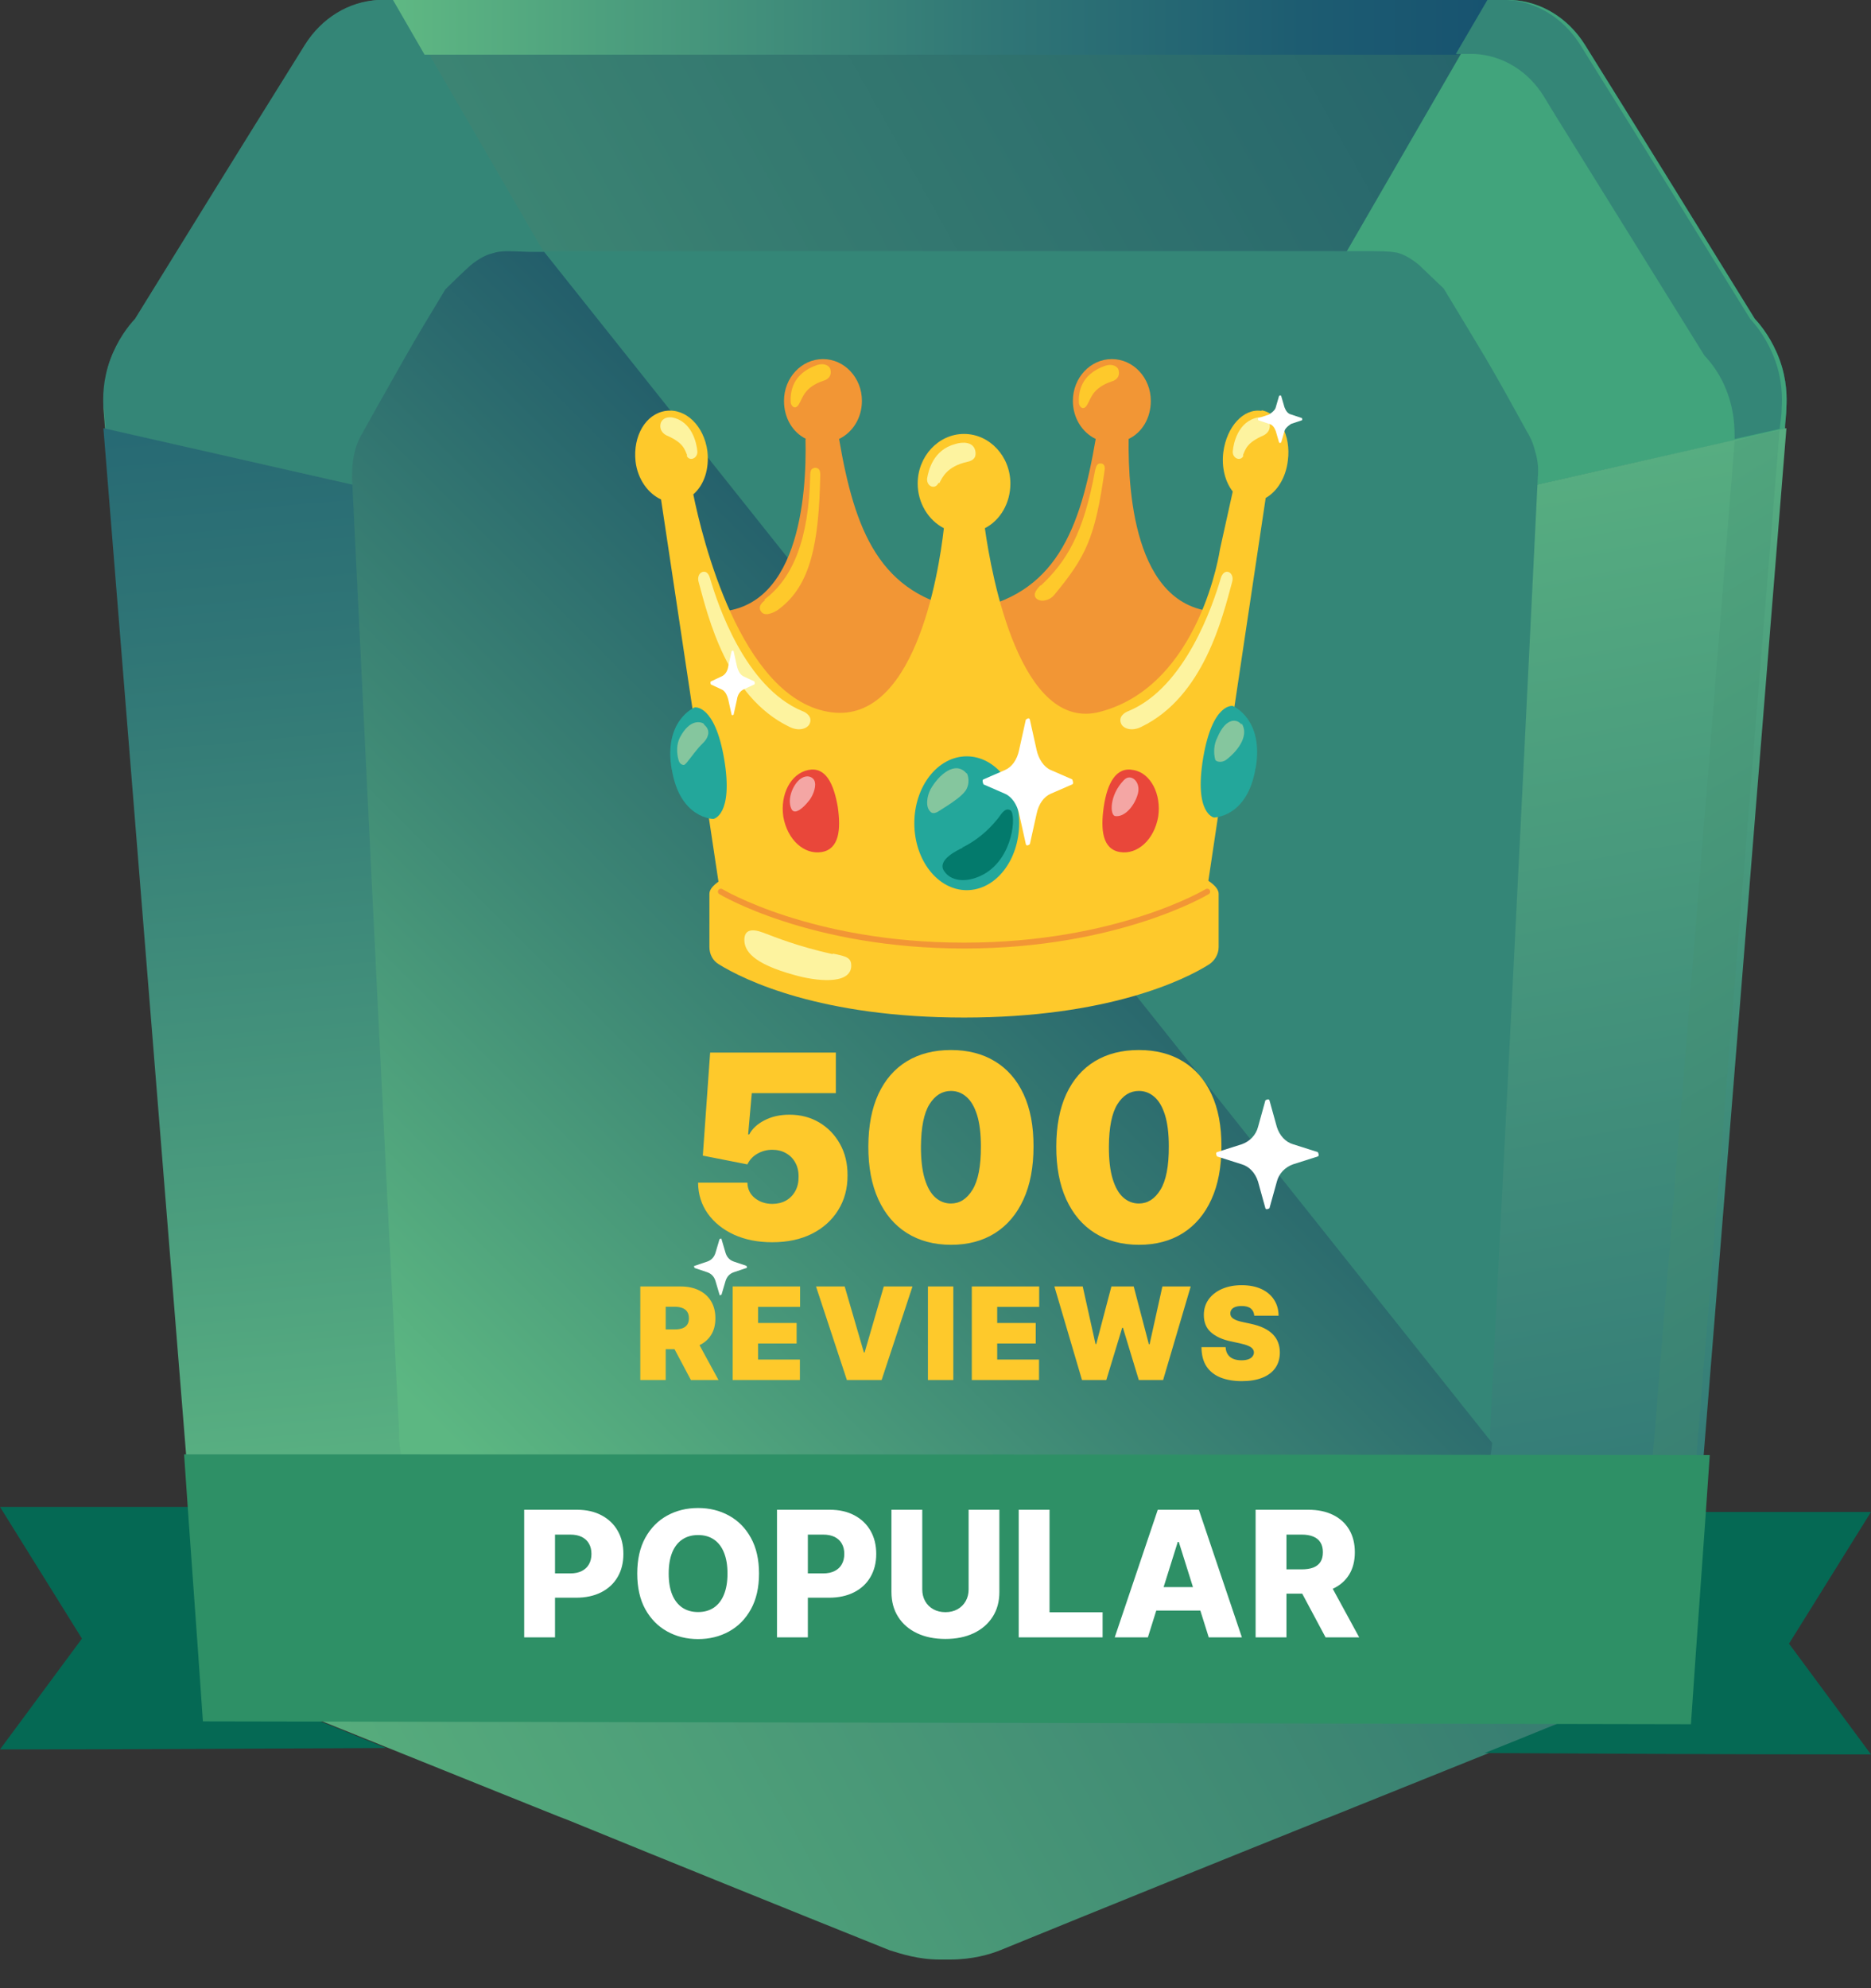 <svg width="80" height="85" viewBox="0 0 80 85" fill="none" xmlns="http://www.w3.org/2000/svg">
<rect x="0" y="0" width="80" height="85" fill="#333333" stroke="none"/>
<path d="M76.38 17.475C75.03 34.304 73.652 51.133 72.302 67.931C72.215 68.516 71.986 69.531 71.325 70.577C70.492 71.9 69.458 72.546 68.941 72.823C64.948 74.423 60.926 76.054 56.934 77.653C56.79 77.715 56.675 77.746 56.531 77.807C51.935 79.653 47.368 81.499 42.772 83.376C42.312 83.561 41.566 83.776 40.618 83.776H40.187C39.267 83.776 38.521 83.53 38.032 83.376C33.436 81.53 28.869 79.684 24.273 77.807C24.129 77.746 24.014 77.715 23.871 77.653C19.878 76.054 15.857 74.423 11.864 72.823C11.347 72.546 10.284 71.9 9.479 70.577C8.819 69.531 8.589 68.516 8.503 67.931C7.153 51.102 5.774 34.273 4.424 17.475C4.424 17.044 4.424 16.275 4.711 15.414C5.027 14.552 5.487 13.968 5.774 13.66C8.014 10.03 10.284 6.399 12.524 2.769L13.041 1.938C13.759 0.8 14.909 0.092 16.172 0H64.632C65.896 0.062 67.045 0.769 67.763 1.907L68.28 2.738C70.549 6.369 72.79 9.999 75.03 13.629C75.318 13.937 75.777 14.522 76.093 15.383C76.409 16.244 76.409 17.014 76.38 17.444V17.475Z" fill="url(#paint0_linear_9_2830)"/>
<path d="M76.381 17.475C76.381 17.752 76.323 18.06 76.323 18.337L49.724 24.336L63.799 0H64.632C65.896 0.062 67.045 0.769 67.763 1.907L68.28 2.738C70.549 6.369 72.79 9.999 75.031 13.629C75.318 13.937 75.777 14.522 76.093 15.383C76.409 16.244 76.409 17.014 76.381 17.444V17.475Z" fill="#41A47C"/>
<path d="M4.452 17.475C4.452 17.752 4.51 18.06 4.51 18.337L31.109 24.336L17.005 0H16.172C14.908 0.062 13.759 0.769 13.041 1.907L12.524 2.738C10.255 6.369 8.014 9.999 5.774 13.629C5.486 13.937 5.027 14.522 4.711 15.383C4.395 16.244 4.395 17.014 4.424 17.444L4.452 17.475Z" fill="#348677"/>
<path d="M76.381 18.337C75.059 34.735 73.738 51.133 72.416 67.531C72.388 68.085 72.244 68.977 71.784 69.931C71.296 70.977 70.635 71.654 70.233 71.993C65.063 67.808 59.921 63.624 54.751 59.471C55.842 47.133 56.962 34.796 58.054 22.459C64.172 21.075 70.262 19.69 76.381 18.306V18.337Z" fill="url(#paint1_linear_9_2830)"/>
<path d="M4.424 18.337L8.388 67.531C8.388 68.085 8.56 68.977 9.02 69.931C9.508 70.977 10.169 71.654 10.571 71.993C15.742 67.808 20.883 63.624 26.054 59.471C24.962 47.133 23.842 34.796 22.75 22.459C16.632 21.075 10.542 19.69 4.424 18.306V18.337Z" fill="url(#paint2_linear_9_2830)"/>
<path d="M65.752 20.429C65.091 34.027 64.402 47.595 63.713 61.194V61.655L23.095 10.737H58.14C59.088 10.737 59.346 10.737 59.72 10.799C59.978 10.86 60.294 11.014 60.668 11.322C61.013 11.66 61.386 11.999 61.731 12.337C62.305 13.291 62.908 14.275 63.512 15.291C64.144 16.367 64.718 17.414 65.293 18.46C65.407 18.644 65.551 18.921 65.637 19.29C65.781 19.752 65.781 20.121 65.752 20.398V20.429Z" fill="#348677"/>
<path d="M63.799 61.686C63.77 62.147 63.655 62.793 63.282 63.44C62.88 64.178 62.362 64.609 62.047 64.793C58.8 66.116 55.555 67.439 52.337 68.762C46.707 70.977 42.599 72.546 41.939 72.762C41.68 72.854 41.135 73.038 40.445 73.069H40.416C39.727 73.069 39.181 72.854 38.923 72.762C38.291 72.516 34.154 70.946 28.524 68.762C25.278 67.439 22.061 66.116 18.815 64.793C18.528 64.578 17.982 64.178 17.58 63.44C17.063 62.486 17.063 61.563 17.063 61.194C16.373 47.595 15.713 34.027 15.052 20.429C15.052 20.183 15.052 19.783 15.167 19.321C15.253 18.952 15.397 18.675 15.512 18.49C16.086 17.444 16.689 16.398 17.293 15.322C17.867 14.306 18.47 13.322 19.045 12.368C19.39 12.03 19.734 11.691 20.108 11.353C20.481 11.045 20.797 10.891 21.056 10.83C21.429 10.707 21.688 10.737 22.636 10.768H23.267L63.799 61.686Z" fill="url(#paint3_linear_9_2830)"/>
<path d="M76.094 18.367C74.744 34.889 73.422 51.441 72.072 67.962C71.986 68.547 71.756 69.562 71.096 70.608C70.751 71.193 70.32 71.623 69.947 71.993C69.343 71.5 68.711 71.008 68.108 70.516C68.539 70.177 68.999 69.685 69.401 69.07C70.033 68.085 70.234 67.101 70.32 66.547C71.613 50.641 72.905 34.766 74.169 18.86C74.801 18.675 75.462 18.521 76.094 18.398V18.367Z" fill="url(#paint4_linear_9_2830)"/>
<path d="M63.627 0L62.276 2.338H18.154L16.804 0H63.627Z" fill="url(#paint5_linear_9_2830)"/>
<path d="M76.18 17.475C76.18 17.752 76.122 18.06 76.094 18.337L74.169 18.767C74.169 18.367 74.169 17.66 73.882 16.86C73.594 16.029 73.164 15.506 72.876 15.198C70.751 11.783 68.625 8.338 66.499 4.923L66.011 4.123C65.35 3.046 64.259 2.369 63.052 2.307H62.248L63.598 0H64.431C65.695 0.062 66.844 0.769 67.562 1.907L68.079 2.738C70.349 6.369 72.589 9.999 74.83 13.629C75.117 13.937 75.576 14.522 75.892 15.383C76.209 16.244 76.209 17.014 76.18 17.444V17.475Z" fill="#348677"/>
<path d="M48.258 18.767C48.833 18.49 49.206 17.875 49.206 17.137C49.206 16.152 48.459 15.352 47.54 15.352C46.621 15.352 45.874 16.152 45.874 17.137C45.874 17.875 46.276 18.49 46.85 18.767C46.19 22.613 45.156 25.474 41.364 26.09C41.364 26.09 42.398 31.566 47.166 31.566C51.935 31.566 52.423 26.151 52.423 26.151C48.545 26.366 48.229 21.136 48.258 18.767Z" fill="#F29635"/>
<path d="M34.47 18.767C33.895 18.49 33.522 17.875 33.522 17.137C33.522 16.152 34.269 15.352 35.188 15.352C36.107 15.352 36.854 16.152 36.854 17.137C36.854 17.875 36.452 18.49 35.877 18.767C36.538 22.613 37.572 25.474 41.364 26.09C41.364 26.09 40.33 31.566 35.561 31.566C30.793 31.566 30.304 26.151 30.304 26.151C34.182 26.366 34.498 21.136 34.441 18.767H34.47Z" fill="#F29635"/>
<path d="M47.08 31.597H47.138C48.459 31.597 49.436 31.197 50.183 30.581L47.08 31.597Z" fill="#FEC92B"/>
<path d="M53.946 17.567C53.17 17.444 52.452 18.244 52.308 19.321C52.222 19.998 52.394 20.613 52.71 21.013L52.165 23.474C52.165 23.474 51.332 29.289 47.051 30.428C43.633 31.351 42.398 24.644 42.111 22.582C42.772 22.244 43.202 21.505 43.202 20.675C43.202 19.506 42.312 18.552 41.22 18.552C40.129 18.552 39.238 19.506 39.238 20.675C39.238 21.505 39.698 22.244 40.358 22.582C40.129 24.613 39.066 31.104 35.389 30.428C31.655 29.751 30.017 22.982 29.644 21.136C30.104 20.736 30.333 20.059 30.247 19.29C30.104 18.213 29.328 17.444 28.466 17.567C27.605 17.691 27.059 18.644 27.174 19.721C27.26 20.49 27.719 21.105 28.265 21.352L31.195 40.857C31.195 40.857 33.752 43.011 41.192 43.011C48.631 43.011 51.188 40.857 51.188 40.857L54.118 21.29C54.606 21.013 54.98 20.429 55.066 19.69C55.209 18.613 54.692 17.66 53.917 17.537H53.946V17.567Z" fill="#FEC92B"/>
<path d="M41.335 38.057C42.573 38.057 43.576 36.776 43.576 35.196C43.576 33.616 42.573 32.335 41.335 32.335C40.098 32.335 39.095 33.616 39.095 35.196C39.095 36.776 40.098 38.057 41.335 38.057Z" fill="#23A79B"/>
<path d="M41.335 33.043C41.335 33.043 41.508 33.35 41.335 33.719C41.163 34.089 40.273 34.581 40.1 34.704C39.928 34.796 39.842 34.766 39.784 34.704C39.554 34.489 39.641 34.027 39.784 33.75C40.129 33.135 40.847 32.489 41.335 33.074V33.043Z" fill="#85C69E"/>
<path d="M41.163 36.242C40.905 36.365 40.072 36.765 40.359 37.227C40.531 37.504 40.847 37.627 41.163 37.627C41.479 37.627 41.767 37.535 42.054 37.381C43.346 36.673 43.461 34.796 43.203 34.642C42.944 34.489 42.772 34.889 42.628 35.042C42.226 35.535 41.738 35.935 41.192 36.212H41.163V36.242Z" fill="#037A6C"/>
<path d="M53.687 32.858C54.06 30.735 52.71 30.181 52.71 30.181C52.71 30.181 51.848 30.028 51.446 32.397C51.044 34.796 51.906 34.95 51.906 34.95C51.906 34.95 53.342 34.95 53.687 32.827V32.858Z" fill="#23A79B"/>
<path d="M53.084 30.92C53.4 31.381 53.026 32.027 52.423 32.489C52.251 32.612 52.021 32.581 51.964 32.489C51.877 32.181 51.906 31.812 52.05 31.535C52.423 30.643 52.911 30.735 53.084 30.981V30.92Z" fill="#85C69E"/>
<path d="M28.724 32.92C28.351 30.797 29.701 30.243 29.701 30.243C29.701 30.243 30.563 30.089 30.965 32.458C31.367 34.858 30.505 35.012 30.505 35.012C30.505 35.012 29.069 35.012 28.724 32.889V32.92Z" fill="#23A79B"/>
<path d="M30.104 30.981C30.419 31.227 30.276 31.566 30.046 31.781C29.788 32.027 29.586 32.335 29.357 32.612C29.328 32.643 29.27 32.704 29.242 32.704C29.127 32.704 29.041 32.612 29.012 32.489C28.926 32.181 28.926 31.812 29.069 31.535C29.5 30.704 29.989 30.858 30.104 30.951V30.981Z" fill="#85C69E"/>
<path d="M49.522 34.919C49.349 35.904 48.631 36.55 47.885 36.427C47.138 36.304 47.051 35.473 47.195 34.489C47.339 33.504 47.712 32.766 48.459 32.92C49.206 33.043 49.666 33.966 49.522 34.919Z" fill="#E9473A"/>
<path d="M33.493 34.919C33.666 35.904 34.384 36.55 35.131 36.427C35.878 36.304 35.964 35.473 35.82 34.489C35.648 33.504 35.303 32.766 34.556 32.92C33.809 33.073 33.35 33.966 33.493 34.919Z" fill="#E9473A"/>
<path d="M34.556 34.273C34.384 34.489 33.981 34.889 33.838 34.581C33.637 34.15 33.924 33.504 34.24 33.289C34.556 33.074 34.815 33.258 34.843 33.443C34.901 33.689 34.728 34.089 34.556 34.273Z" fill="#F4A6A4"/>
<path d="M47.683 34.889C47.453 34.858 47.425 33.996 48.057 33.35C48.344 33.043 48.775 33.412 48.66 33.904C48.545 34.396 48.114 34.95 47.683 34.889Z" fill="#F4A6A4"/>
<path d="M51.619 37.627C50.24 38.365 47.08 40.334 41.22 40.334C35.36 40.334 32.2 38.365 30.822 37.627C30.822 37.627 30.333 37.904 30.333 38.211V40.488C30.333 40.796 30.477 41.073 30.735 41.226C31.827 41.903 35.102 43.503 41.22 43.503C47.339 43.503 50.642 41.903 51.705 41.226C51.935 41.073 52.107 40.796 52.107 40.488V38.211C52.107 37.904 51.619 37.627 51.619 37.627Z" fill="#FEC92B"/>
<path d="M35.59 40.765C36.222 40.888 36.423 40.95 36.395 41.349C36.308 42.119 34.843 41.934 33.981 41.688C32.172 41.196 31.827 40.642 31.827 40.18C31.827 39.75 32.143 39.688 32.632 39.873C33.206 40.088 34.096 40.457 35.619 40.796L35.59 40.765Z" fill="#FDF39F"/>
<path d="M51.619 38.119C51.619 38.119 47.799 40.426 41.221 40.426C34.642 40.426 30.822 38.119 30.822 38.119" stroke="#F29635" stroke-width="0.25" stroke-miterlimit="62.5" stroke-linecap="round"/>
<path d="M32.689 25.628C33.924 24.705 34.585 23.013 34.642 20.336C34.642 20.09 34.7 20.029 34.844 19.998C35.045 19.998 35.073 20.152 35.073 20.306C35.016 23.198 34.671 25.013 33.321 26.028C33.264 26.09 32.775 26.397 32.574 26.182C32.344 25.936 32.632 25.72 32.718 25.659H32.689V25.628Z" fill="#FEC92B"/>
<path d="M33.809 17.229C33.78 16.767 33.867 15.968 34.958 15.598C35.274 15.506 35.475 15.66 35.504 15.783C35.59 16.121 35.331 16.244 35.217 16.275C34.383 16.552 34.326 17.014 34.154 17.291C33.981 17.567 33.809 17.321 33.809 17.198V17.229Z" fill="#FEC92B"/>
<path d="M44.495 25.044C45.615 23.997 46.333 22.798 46.822 20.121C46.879 19.875 46.937 19.813 47.051 19.813C47.252 19.813 47.252 19.998 47.224 20.152C46.822 23.013 46.419 23.813 45.069 25.444C44.926 25.628 44.552 25.782 44.323 25.597C44.121 25.413 44.351 25.167 44.495 25.013V25.044Z" fill="#FEC92B"/>
<path d="M46.132 17.26C46.103 16.798 46.19 15.998 47.281 15.629C47.597 15.537 47.798 15.691 47.827 15.814C47.913 16.152 47.655 16.275 47.54 16.306C46.707 16.583 46.649 17.044 46.477 17.321C46.305 17.598 46.132 17.352 46.132 17.229V17.26Z" fill="#FEC92B"/>
<path d="M33.752 31.074C31.081 29.782 30.276 26.366 29.874 24.89C29.817 24.705 29.874 24.52 30.018 24.459C30.19 24.397 30.305 24.52 30.363 24.736C30.679 25.813 31.856 29.381 34.298 30.397C34.47 30.458 34.758 30.643 34.614 30.951C34.528 31.135 34.183 31.289 33.752 31.074Z" fill="#FDF39F"/>
<path d="M29.386 19.475C29.271 19.198 29.213 18.921 28.495 18.613C28.323 18.521 28.208 18.367 28.237 18.152C28.265 17.937 28.466 17.814 28.725 17.844C29.587 17.998 29.788 18.952 29.817 19.29C29.845 19.598 29.472 19.752 29.357 19.475H29.386Z" fill="#FDF39F"/>
<path d="M48.803 31.074C51.475 29.782 52.279 26.366 52.681 24.89C52.739 24.705 52.681 24.52 52.538 24.459C52.394 24.397 52.251 24.52 52.193 24.736C51.877 25.813 50.699 29.381 48.258 30.397C48.085 30.458 47.798 30.643 47.942 30.951C48.028 31.135 48.373 31.289 48.803 31.074Z" fill="#FDF39F"/>
<path d="M53.141 19.475C53.256 19.198 53.314 18.921 54.032 18.613C54.204 18.521 54.319 18.367 54.29 18.152C54.262 17.937 54.061 17.814 53.802 17.844C52.94 17.998 52.739 18.952 52.711 19.29C52.682 19.598 53.055 19.752 53.17 19.475H53.141Z" fill="#FDF39F"/>
<path d="M40.157 20.675C40.301 20.367 40.531 19.936 41.335 19.752C41.651 19.69 41.737 19.536 41.709 19.321C41.651 18.86 41.134 18.89 40.847 18.983C39.899 19.229 39.698 20.121 39.641 20.459C39.612 20.798 39.985 20.952 40.129 20.644H40.157V20.675Z" fill="#FDF39F"/>
<path d="M54.779 16.921L54.922 17.414C54.98 17.567 55.066 17.69 55.209 17.721L55.669 17.875C55.669 17.875 55.698 17.937 55.669 17.967L55.209 18.121C55.209 18.121 54.951 18.275 54.922 18.429L54.779 18.921C54.779 18.921 54.721 18.952 54.692 18.921L54.549 18.429C54.491 18.275 54.405 18.152 54.261 18.121L53.802 17.967C53.802 17.967 53.773 17.906 53.802 17.875L54.261 17.721C54.261 17.721 54.52 17.567 54.549 17.414L54.692 16.921C54.692 16.921 54.75 16.89 54.779 16.921Z" fill="white"/>
<path d="M44.035 30.766L44.322 32.058C44.409 32.458 44.639 32.797 44.926 32.92L45.845 33.32C45.845 33.32 45.931 33.504 45.845 33.535L44.926 33.935C44.639 34.058 44.409 34.366 44.322 34.796L44.035 36.089C44.035 36.089 43.892 36.212 43.863 36.089L43.576 34.796C43.489 34.396 43.26 34.058 42.972 33.935L42.053 33.535C42.053 33.535 41.967 33.35 42.053 33.32L42.972 32.92C43.26 32.797 43.489 32.489 43.576 32.058L43.863 30.766C43.863 30.766 44.007 30.643 44.035 30.766Z" fill="white"/>
<path d="M31.368 27.843L31.511 28.489C31.569 28.705 31.655 28.858 31.799 28.92L32.258 29.135C32.258 29.135 32.287 29.228 32.258 29.259L31.799 29.474C31.655 29.535 31.54 29.689 31.511 29.905L31.368 30.551C31.368 30.551 31.31 30.612 31.281 30.551L31.138 29.905C31.08 29.689 30.994 29.535 30.851 29.474L30.391 29.259C30.391 29.259 30.362 29.166 30.391 29.135L30.851 28.92C30.994 28.858 31.109 28.705 31.138 28.489L31.281 27.843C31.281 27.843 31.339 27.782 31.368 27.843Z" fill="white"/>
<g opacity="0.58">
<path opacity="0.4" d="M30.391 67.901C38.061 71.131 43.806 74.331 43.231 75.069C42.657 75.777 35.964 73.746 28.323 70.516C20.654 67.285 14.908 64.086 15.483 63.347C16.058 62.64 22.75 64.67 30.391 67.901Z" fill="url(#paint6_radial_9_2830)"/>
<path opacity="0.4" d="M38.433 73.009C38.629 72.471 34.703 70.328 29.663 68.222C24.623 66.116 20.378 64.846 20.182 65.384C19.986 65.922 23.913 68.066 28.953 70.171C33.993 72.277 38.237 73.547 38.433 73.009Z" fill="url(#paint7_radial_9_2830)"/>
<path opacity="0.4" d="M29.961 68.424C34.528 70.362 37.946 72.269 37.602 72.669C37.257 73.1 33.293 71.869 28.726 69.962C24.158 68.024 20.74 66.116 21.085 65.716C21.429 65.285 25.393 66.516 29.961 68.424Z" fill="url(#paint8_radial_9_2830)"/>
<path opacity="0.4" d="M29.759 68.701C32.747 69.962 34.987 71.223 34.786 71.5C34.557 71.777 31.943 70.977 28.955 69.716C25.968 68.454 23.727 67.193 23.928 66.916C24.129 66.639 26.772 67.439 29.759 68.701Z" fill="url(#paint9_radial_9_2830)"/>
<g opacity="0.51">
<path opacity="0.4" d="M8.532 56.517C8.905 63.132 8.79 68.331 8.244 68.147C7.699 67.962 6.981 62.424 6.607 55.809C6.234 49.195 6.349 43.995 6.894 44.18C7.44 44.365 8.158 49.903 8.532 56.517Z" fill="url(#paint10_radial_9_2830)"/>
<path opacity="0.4" d="M8.052 64.021C8.401 63.997 8.473 60.459 8.214 56.118C7.954 51.777 7.462 48.277 7.114 48.301C6.765 48.325 6.693 51.863 6.952 56.204C7.212 60.545 7.704 64.045 8.052 64.021Z" fill="url(#paint11_radial_9_2830)"/>
<path opacity="0.4" d="M8.158 56.363C8.388 60.301 8.302 63.409 7.986 63.286C7.67 63.163 7.239 59.871 7.009 55.933C6.779 51.995 6.865 48.887 7.181 49.01C7.497 49.133 7.928 52.425 8.158 56.363Z" fill="url(#paint12_radial_9_2830)"/>
<path opacity="0.4" d="M7.957 56.302C8.1 58.886 8.043 60.917 7.842 60.855C7.641 60.794 7.354 58.609 7.21 56.025C7.066 53.441 7.124 51.41 7.325 51.471C7.526 51.533 7.813 53.718 7.957 56.302Z" fill="url(#paint13_radial_9_2830)"/>
</g>
<g opacity="0.51">
<path opacity="0.4" d="M33.206 80.053C39.038 82.268 43.461 84.453 43.088 84.914C42.715 85.376 37.688 83.93 31.856 81.684C26.025 79.469 21.602 77.284 21.975 76.823C22.348 76.361 27.375 77.807 33.206 80.053Z" fill="url(#paint14_radial_9_2830)"/>
<path opacity="0.4" d="M39.411 83.491C39.527 83.139 36.517 81.678 32.688 80.229C28.858 78.78 25.66 77.891 25.544 78.243C25.427 78.596 28.437 80.056 32.267 81.505C36.096 82.954 39.294 83.844 39.411 83.491Z" fill="url(#paint15_radial_9_2830)"/>
<path opacity="0.4" d="M32.948 80.392C36.424 81.715 39.067 83.007 38.837 83.284C38.607 83.561 35.62 82.699 32.144 81.376C28.668 80.053 26.025 78.761 26.255 78.484C26.485 78.207 29.472 79.069 32.948 80.392Z" fill="url(#paint16_radial_9_2830)"/>
<path opacity="0.4" d="M32.804 80.545C35.074 81.407 36.797 82.268 36.654 82.453C36.51 82.638 34.528 82.053 32.259 81.192C29.989 80.33 28.266 79.469 28.41 79.284C28.553 79.099 30.535 79.684 32.804 80.545Z" fill="url(#paint17_radial_9_2830)"/>
</g>
<g opacity="0.51">
<path opacity="0.4" d="M64.575 55.902C64.172 62.517 63.598 67.685 63.253 67.439C62.909 67.193 62.937 61.624 63.34 55.01C63.742 48.395 64.316 43.226 64.661 43.472C65.005 43.718 64.977 49.287 64.575 55.902Z" fill="url(#paint18_radial_9_2830)"/>
<path opacity="0.4" d="M64.374 55.748C64.115 60.086 63.742 63.47 63.512 63.316C63.282 63.163 63.311 59.502 63.569 55.163C63.828 50.825 64.201 47.441 64.431 47.595C64.661 47.749 64.632 51.41 64.374 55.748Z" fill="url(#paint19_radial_9_2830)"/>
<path opacity="0.4" d="M64.344 55.717C64.115 59.655 63.77 62.732 63.54 62.578C63.339 62.424 63.368 59.132 63.598 55.194C63.828 51.256 64.172 48.18 64.402 48.333C64.603 48.487 64.574 51.779 64.344 55.717Z" fill="url(#paint20_radial_9_2830)"/>
<path opacity="0.4" d="M64.201 55.625C64.058 58.209 63.828 60.24 63.684 60.148C63.54 60.055 63.569 57.871 63.713 55.286C63.856 52.702 64.086 50.672 64.23 50.764C64.373 50.856 64.345 53.041 64.201 55.625Z" fill="url(#paint21_radial_9_2830)"/>
</g>
</g>
<path d="M30.851 52.979L31.023 53.564C31.081 53.748 31.195 53.871 31.368 53.933L31.914 54.117C31.914 54.117 31.971 54.21 31.914 54.21L31.368 54.394C31.195 54.456 31.081 54.579 31.023 54.764L30.851 55.348C30.851 55.348 30.765 55.41 30.765 55.348L30.592 54.764C30.535 54.579 30.42 54.456 30.248 54.394L29.702 54.21C29.702 54.21 29.644 54.117 29.702 54.117L30.248 53.933C30.42 53.871 30.535 53.748 30.592 53.564L30.765 52.979C30.765 52.979 30.851 52.917 30.851 52.979Z" fill="white"/>
<path d="M72.129 64.639H80L76.495 70.27L80 75.007C74.485 75.007 68.998 74.977 63.483 74.946C65.034 74.331 66.585 73.685 68.136 73.069H70.923L72.129 64.639Z" fill="#056954"/>
<path d="M8.244 64.424H0L3.504 70.054L0 74.792C5.515 74.792 11.002 74.761 16.517 74.731C14.966 74.115 13.415 73.469 11.864 72.854H9.077C8.79 70.054 8.503 67.254 8.244 64.455V64.424Z" fill="#056954"/>
<path d="M72.301 73.715L8.675 73.592C8.416 69.777 8.129 65.993 7.871 62.178C29.616 62.178 51.361 62.178 73.106 62.209C72.847 66.055 72.56 69.87 72.301 73.715Z" fill="#2E9066"/>
<path d="M33.02 53.109C32.405 53.109 31.86 53.001 31.383 52.785C30.909 52.566 30.536 52.266 30.262 51.883C29.991 51.5 29.853 51.06 29.848 50.562H31.957C31.965 50.839 32.072 51.059 32.278 51.223C32.486 51.387 32.734 51.469 33.02 51.469C33.241 51.469 33.437 51.422 33.606 51.328C33.775 51.232 33.908 51.096 34.004 50.922C34.101 50.747 34.148 50.544 34.145 50.312C34.148 50.078 34.101 49.875 34.004 49.703C33.908 49.529 33.775 49.395 33.606 49.301C33.437 49.204 33.241 49.156 33.02 49.156C32.791 49.156 32.579 49.212 32.383 49.324C32.191 49.434 32.049 49.586 31.957 49.781L30.051 49.406L30.364 45H35.739V46.734H32.145L31.989 48.5H32.036C32.161 48.258 32.377 48.057 32.684 47.898C32.991 47.737 33.348 47.656 33.754 47.656C34.231 47.656 34.655 47.767 35.028 47.988C35.403 48.21 35.698 48.516 35.915 48.906C36.133 49.294 36.241 49.742 36.239 50.25C36.241 50.807 36.109 51.302 35.84 51.734C35.575 52.164 35.201 52.501 34.719 52.746C34.237 52.988 33.671 53.109 33.02 53.109ZM40.66 53.219C39.933 53.216 39.306 53.048 38.777 52.715C38.248 52.382 37.841 51.901 37.554 51.273C37.268 50.646 37.126 49.893 37.128 49.016C37.131 48.135 37.274 47.388 37.558 46.773C37.845 46.159 38.251 45.691 38.777 45.371C39.306 45.051 39.933 44.891 40.66 44.891C41.386 44.891 42.014 45.052 42.542 45.375C43.071 45.695 43.479 46.163 43.765 46.777C44.052 47.392 44.194 48.138 44.191 49.016C44.191 49.898 44.048 50.654 43.761 51.281C43.475 51.909 43.067 52.389 42.539 52.723C42.013 53.053 41.386 53.219 40.66 53.219ZM40.66 51.453C41.035 51.453 41.342 51.258 41.581 50.867C41.824 50.474 41.944 49.857 41.941 49.016C41.941 48.466 41.886 48.017 41.777 47.668C41.667 47.319 41.516 47.061 41.324 46.895C41.131 46.725 40.91 46.641 40.66 46.641C40.285 46.641 39.979 46.831 39.742 47.211C39.505 47.591 39.384 48.193 39.378 49.016C39.376 49.575 39.429 50.036 39.539 50.398C39.648 50.758 39.799 51.023 39.992 51.195C40.187 51.367 40.41 51.453 40.66 51.453ZM48.695 53.219C47.968 53.216 47.341 53.048 46.812 52.715C46.283 52.382 45.876 51.901 45.589 51.273C45.303 50.646 45.161 49.893 45.164 49.016C45.166 48.135 45.309 47.388 45.593 46.773C45.88 46.159 46.286 45.691 46.812 45.371C47.341 45.051 47.968 44.891 48.695 44.891C49.421 44.891 50.049 45.052 50.578 45.375C51.106 45.695 51.514 46.163 51.8 46.777C52.087 47.392 52.229 48.138 52.226 49.016C52.226 49.898 52.083 50.654 51.796 51.281C51.51 51.909 51.102 52.389 50.574 52.723C50.048 53.053 49.421 53.219 48.695 53.219ZM48.695 51.453C49.07 51.453 49.377 51.258 49.617 50.867C49.859 50.474 49.979 49.857 49.976 49.016C49.976 48.466 49.921 48.017 49.812 47.668C49.703 47.319 49.552 47.061 49.359 46.895C49.166 46.725 48.945 46.641 48.695 46.641C48.32 46.641 48.014 46.831 47.777 47.211C47.54 47.591 47.419 48.193 47.414 49.016C47.411 49.575 47.464 50.036 47.574 50.398C47.683 50.758 47.834 51.023 48.027 51.195C48.222 51.367 48.445 51.453 48.695 51.453Z" fill="#FEC92B"/>
<path d="M54.279 47.041L54.595 48.179C54.71 48.549 54.968 48.825 55.284 48.918L56.347 49.256C56.347 49.256 56.433 49.41 56.347 49.441L55.284 49.779C54.94 49.902 54.681 50.179 54.595 50.518L54.279 51.656C54.279 51.656 54.135 51.748 54.106 51.656L53.791 50.518C53.676 50.148 53.417 49.871 53.101 49.779L52.038 49.441C52.038 49.441 51.952 49.287 52.038 49.256L53.101 48.918C53.446 48.795 53.704 48.518 53.791 48.179L54.106 47.041C54.106 47.041 54.25 46.949 54.279 47.041Z" fill="white"/>
<path d="M22.413 70V64.546H24.666C25.074 64.546 25.427 64.625 25.723 64.785C26.022 64.943 26.252 65.164 26.413 65.448C26.575 65.731 26.655 66.059 26.655 66.434C26.655 66.81 26.573 67.14 26.408 67.422C26.244 67.702 26.011 67.92 25.707 68.074C25.404 68.229 25.043 68.306 24.626 68.306H23.236V67.267H24.381C24.58 67.267 24.746 67.233 24.879 67.163C25.014 67.094 25.116 66.998 25.185 66.873C25.255 66.747 25.289 66.601 25.289 66.434C25.289 66.265 25.255 66.12 25.185 65.997C25.116 65.873 25.014 65.777 24.879 65.709C24.744 65.642 24.578 65.608 24.381 65.608H23.731V70H22.413ZM32.454 67.273C32.454 67.873 32.338 68.382 32.107 68.799C31.877 69.216 31.564 69.533 31.17 69.75C30.777 69.966 30.337 70.075 29.849 70.075C29.359 70.075 28.918 69.965 28.525 69.747C28.133 69.529 27.821 69.212 27.59 68.796C27.361 68.379 27.247 67.871 27.247 67.273C27.247 66.673 27.361 66.164 27.59 65.747C27.821 65.329 28.133 65.012 28.525 64.796C28.918 64.579 29.359 64.471 29.849 64.471C30.337 64.471 30.777 64.579 31.17 64.796C31.564 65.012 31.877 65.329 32.107 65.747C32.338 66.164 32.454 66.673 32.454 67.273ZM31.106 67.273C31.106 66.918 31.055 66.618 30.954 66.373C30.855 66.127 30.711 65.942 30.523 65.816C30.336 65.69 30.112 65.627 29.849 65.627C29.588 65.627 29.363 65.69 29.175 65.816C28.987 65.942 28.842 66.127 28.741 66.373C28.642 66.618 28.592 66.918 28.592 67.273C28.592 67.628 28.642 67.928 28.741 68.173C28.842 68.418 28.987 68.603 29.175 68.73C29.363 68.856 29.588 68.919 29.849 68.919C30.112 68.919 30.336 68.856 30.523 68.73C30.711 68.603 30.855 68.418 30.954 68.173C31.055 67.928 31.106 67.628 31.106 67.273ZM33.223 70V64.546H35.477C35.885 64.546 36.237 64.625 36.534 64.785C36.832 64.943 37.062 65.164 37.224 65.448C37.385 65.731 37.466 66.059 37.466 66.434C37.466 66.81 37.383 67.14 37.218 67.422C37.055 67.702 36.822 67.92 36.518 68.074C36.214 68.229 35.854 68.306 35.437 68.306H34.046V67.267H35.192C35.39 67.267 35.556 67.233 35.69 67.163C35.825 67.094 35.927 66.998 35.996 66.873C36.065 66.747 36.1 66.601 36.1 66.434C36.1 66.265 36.065 66.12 35.996 65.997C35.927 65.873 35.825 65.777 35.69 65.709C35.555 65.642 35.389 65.608 35.192 65.608H34.542V70H33.223ZM41.416 64.546H42.731V68.064C42.731 68.47 42.635 68.825 42.441 69.126C42.248 69.427 41.978 69.659 41.632 69.824C41.285 69.988 40.883 70.069 40.425 70.069C39.962 70.069 39.557 69.988 39.211 69.824C38.864 69.659 38.595 69.427 38.404 69.126C38.212 68.825 38.116 68.47 38.116 68.064V64.546H39.434V67.949C39.434 68.137 39.475 68.305 39.557 68.453C39.64 68.6 39.757 68.715 39.906 68.799C40.055 68.882 40.228 68.924 40.425 68.924C40.622 68.924 40.794 68.882 40.942 68.799C41.091 68.715 41.207 68.6 41.291 68.453C41.374 68.305 41.416 68.137 41.416 67.949V64.546ZM43.558 70V64.546H44.876V68.929H47.145V70H43.558ZM49.081 70H47.664L49.504 64.546H51.26L53.1 70H51.683L50.402 65.92H50.359L49.081 70ZM48.892 67.853H51.853V68.855H48.892V67.853ZM53.687 70V64.546H55.94C56.349 64.546 56.701 64.619 56.998 64.766C57.296 64.912 57.526 65.122 57.688 65.395C57.849 65.667 57.93 65.989 57.93 66.362C57.93 66.74 57.847 67.061 57.682 67.326C57.517 67.589 57.283 67.789 56.979 67.928C56.675 68.065 56.316 68.133 55.901 68.133H54.476V67.094H55.656C55.854 67.094 56.02 67.069 56.154 67.017C56.288 66.964 56.391 66.884 56.46 66.777C56.529 66.669 56.564 66.531 56.564 66.362C56.564 66.193 56.529 66.054 56.46 65.944C56.391 65.832 56.288 65.748 56.154 65.693C56.019 65.636 55.852 65.608 55.656 65.608H55.006V70H53.687ZM56.758 67.507L58.116 70H56.678L55.346 67.507H56.758Z" fill="white"/>
<path d="M27.378 59V55H29.105C29.402 55 29.662 55.054 29.884 55.162C30.107 55.27 30.28 55.426 30.404 55.629C30.527 55.832 30.589 56.075 30.589 56.359C30.589 56.646 30.526 56.887 30.398 57.084C30.272 57.281 30.094 57.429 29.865 57.529C29.637 57.63 29.371 57.68 29.066 57.68H28.035V56.836H28.847C28.975 56.836 29.083 56.82 29.173 56.789C29.264 56.757 29.334 56.705 29.382 56.635C29.432 56.565 29.456 56.473 29.456 56.359C29.456 56.245 29.432 56.152 29.382 56.08C29.334 56.007 29.264 55.954 29.173 55.92C29.083 55.885 28.975 55.867 28.847 55.867H28.464V59H27.378ZM29.722 57.164L30.722 59H29.542L28.566 57.164H29.722ZM31.327 59V55H34.21V55.875H32.413V56.562H34.062V57.438H32.413V58.125H34.202V59H31.327ZM36.117 55L36.938 57.82H36.969L37.789 55H39.016L37.696 59H36.211L34.891 55H36.117ZM40.762 55V59H39.676V55H40.762ZM41.552 59V55H44.434V55.875H42.638V56.562H44.286V57.438H42.638V58.125H44.427V59H41.552ZM46.264 59L45.084 55H46.295L46.842 57.461H46.873L47.521 55H48.475L49.123 57.469H49.154L49.701 55H50.912L49.732 59H48.693L48.014 56.766H47.982L47.303 59H46.264ZM53.63 56.25C53.62 56.12 53.571 56.018 53.484 55.945C53.398 55.872 53.267 55.836 53.091 55.836C52.979 55.836 52.888 55.85 52.816 55.877C52.746 55.903 52.694 55.939 52.66 55.984C52.626 56.03 52.608 56.082 52.607 56.141C52.604 56.189 52.613 56.232 52.632 56.272C52.653 56.309 52.686 56.344 52.73 56.375C52.774 56.405 52.831 56.432 52.9 56.457C52.969 56.482 53.051 56.504 53.146 56.523L53.474 56.594C53.696 56.641 53.885 56.703 54.042 56.779C54.2 56.856 54.329 56.947 54.429 57.051C54.529 57.154 54.603 57.27 54.65 57.398C54.698 57.527 54.723 57.668 54.724 57.82C54.723 58.083 54.657 58.306 54.527 58.488C54.397 58.671 54.211 58.809 53.968 58.904C53.727 58.999 53.438 59.047 53.099 59.047C52.752 59.047 52.448 58.995 52.189 58.893C51.931 58.79 51.731 58.632 51.587 58.418C51.446 58.203 51.374 57.928 51.373 57.594H52.404C52.41 57.716 52.441 57.819 52.496 57.902C52.55 57.986 52.627 58.049 52.726 58.092C52.826 58.135 52.946 58.156 53.084 58.156C53.199 58.156 53.296 58.142 53.375 58.113C53.453 58.085 53.512 58.045 53.552 57.994C53.593 57.943 53.614 57.885 53.615 57.82C53.614 57.759 53.593 57.706 53.554 57.66C53.517 57.613 53.454 57.572 53.367 57.535C53.279 57.497 53.162 57.462 53.013 57.43L52.615 57.344C52.261 57.267 51.981 57.139 51.777 56.959C51.574 56.778 51.473 56.531 51.474 56.219C51.473 55.965 51.541 55.743 51.677 55.553C51.815 55.361 52.006 55.212 52.25 55.105C52.494 54.999 52.775 54.945 53.091 54.945C53.414 54.945 53.694 54.999 53.929 55.107C54.165 55.215 54.347 55.368 54.474 55.565C54.603 55.76 54.668 55.988 54.669 56.25H53.63Z" fill="#FEC92B"/>
<defs>
<linearGradient id="paint0_linear_9_2830" x1="-2.844" y1="65.285" x2="93.905" y2="11.181" gradientUnits="userSpaceOnUse">
<stop stop-color="#5FB880"/>
<stop offset="0.14" stop-color="#53A77B"/>
<stop offset="0.51" stop-color="#377D71"/>
<stop offset="0.81" stop-color="#25636B"/>
<stop offset="0.98" stop-color="#1F5A69"/>
</linearGradient>
<linearGradient id="paint1_linear_9_2830" x1="61.415" y1="11.937" x2="79.501" y2="114.389" gradientUnits="userSpaceOnUse">
<stop stop-color="#5FB883"/>
<stop offset="0.19" stop-color="#4DA07E"/>
<stop offset="0.55" stop-color="#307676"/>
<stop offset="0.83" stop-color="#1D5C71"/>
<stop offset="1" stop-color="#175370"/>
</linearGradient>
<linearGradient id="paint2_linear_9_2830" x1="17.494" y1="66.916" x2="10.779" y2="-5.027" gradientUnits="userSpaceOnUse">
<stop stop-color="#5FB883"/>
<stop offset="0.19" stop-color="#4DA07E"/>
<stop offset="0.55" stop-color="#307676"/>
<stop offset="0.83" stop-color="#1D5C71"/>
<stop offset="1" stop-color="#175370"/>
</linearGradient>
<linearGradient id="paint3_linear_9_2830" x1="19.073" y1="63.347" x2="51.921" y2="30.432" gradientUnits="userSpaceOnUse">
<stop offset="0.03" stop-color="#5CB782"/>
<stop offset="0.45" stop-color="#3E8875"/>
<stop offset="0.97" stop-color="#1C5368"/>
</linearGradient>
<linearGradient id="paint4_linear_9_2830" x1="52.769" y1="7.015" x2="108.96" y2="101.889" gradientUnits="userSpaceOnUse">
<stop offset="0.03" stop-color="#5CB782"/>
<stop offset="0.45" stop-color="#3E8875"/>
<stop offset="0.97" stop-color="#1C5368"/>
</linearGradient>
<linearGradient id="paint5_linear_9_2830" x1="16.804" y1="1.169" x2="63.627" y2="1.169" gradientUnits="userSpaceOnUse">
<stop stop-color="#5FB883"/>
<stop offset="0.19" stop-color="#4DA07E"/>
<stop offset="0.55" stop-color="#307676"/>
<stop offset="0.83" stop-color="#1D5C71"/>
<stop offset="1" stop-color="#175370"/>
</linearGradient>
<radialGradient id="paint6_radial_9_2830" cx="0" cy="0" r="1" gradientUnits="userSpaceOnUse" gradientTransform="translate(-267.622 427.732) rotate(-51.065) scale(1.647 14.512)">
<stop offset="0.05" stop-color="#FEFEFE"/>
<stop offset="0.88" stop-color="#F1BA65" stop-opacity="0"/>
</radialGradient>
<radialGradient id="paint7_radial_9_2830" cx="0" cy="0" r="1" gradientUnits="userSpaceOnUse" gradientTransform="translate(-267.693 427.529) rotate(-51.065) scale(1.08 9.517)">
<stop offset="0.05" stop-color="#FEFEFE"/>
<stop offset="0.88" stop-color="#F1BA65" stop-opacity="0"/>
</radialGradient>
<radialGradient id="paint8_radial_9_2830" cx="0" cy="0" r="1" gradientUnits="userSpaceOnUse" gradientTransform="translate(29.358 69.193) scale(6.32 6.769)">
<stop offset="0.05" stop-color="#FEFEFE"/>
<stop offset="0.88" stop-color="#F1BA65" stop-opacity="0"/>
</radialGradient>
<radialGradient id="paint9_radial_9_2830" cx="0" cy="0" r="1" gradientUnits="userSpaceOnUse" gradientTransform="translate(29.357 69.224) scale(4.136 4.43)">
<stop offset="0.05" stop-color="#FEFEFE"/>
<stop offset="0.88" stop-color="#F1BA65" stop-opacity="0"/>
</radialGradient>
<radialGradient id="paint10_radial_9_2830" cx="0" cy="0" r="1" gradientUnits="userSpaceOnUse" gradientTransform="translate(-3315.54 -1128.4) rotate(20.043) scale(1.063 11.072)">
<stop offset="0.05" stop-color="#FEFEFE"/>
<stop offset="0.88" stop-color="#F1BA65" stop-opacity="0"/>
</radialGradient>
<radialGradient id="paint11_radial_9_2830" cx="0" cy="0" r="1" gradientUnits="userSpaceOnUse" gradientTransform="translate(-3315.6 -1128.7) rotate(20.043) scale(0.697 7.261)">
<stop offset="0.05" stop-color="#FEFEFE"/>
<stop offset="0.88" stop-color="#F1BA65" stop-opacity="0"/>
</radialGradient>
<radialGradient id="paint12_radial_9_2830" cx="0" cy="0" r="1" gradientUnits="userSpaceOnUse" gradientTransform="translate(-3315.54 -1128.4) rotate(20.043) scale(0.632 6.585)">
<stop offset="0.05" stop-color="#FEFEFE"/>
<stop offset="0.88" stop-color="#F1BA65" stop-opacity="0"/>
</radialGradient>
<radialGradient id="paint13_radial_9_2830" cx="0" cy="0" r="1" gradientUnits="userSpaceOnUse" gradientTransform="translate(-3315.54 -1128.4) rotate(20.043) scale(0.414 4.318)">
<stop offset="0.05" stop-color="#FEFEFE"/>
<stop offset="0.88" stop-color="#F1BA65" stop-opacity="0"/>
</radialGradient>
<radialGradient id="paint14_radial_9_2830" cx="0" cy="0" r="1" gradientUnits="userSpaceOnUse" gradientTransform="translate(-227.979 370.456) rotate(-50.016) scale(1.097 10.728)">
<stop offset="0.05" stop-color="#FEFEFE"/>
<stop offset="0.88" stop-color="#F1BA65" stop-opacity="0"/>
</radialGradient>
<radialGradient id="paint15_radial_9_2830" cx="0" cy="0" r="1" gradientUnits="userSpaceOnUse" gradientTransform="translate(-227.984 370.328) rotate(-50.016) scale(0.719 7.035)">
<stop offset="0.05" stop-color="#FEFEFE"/>
<stop offset="0.88" stop-color="#F1BA65" stop-opacity="0"/>
</radialGradient>
<radialGradient id="paint16_radial_9_2830" cx="0" cy="0" r="1" gradientUnits="userSpaceOnUse" gradientTransform="translate(-227.979 370.456) rotate(-50.016) scale(0.652 6.381)">
<stop offset="0.05" stop-color="#FEFEFE"/>
<stop offset="0.88" stop-color="#F1BA65" stop-opacity="0"/>
</radialGradient>
<radialGradient id="paint17_radial_9_2830" cx="0" cy="0" r="1" gradientUnits="userSpaceOnUse" gradientTransform="translate(-227.979 370.456) rotate(-50.016) scale(0.428 4.184)">
<stop offset="0.05" stop-color="#FEFEFE"/>
<stop offset="0.88" stop-color="#F1BA65" stop-opacity="0"/>
</radialGradient>
<radialGradient id="paint18_radial_9_2830" cx="0" cy="0" r="1" gradientUnits="userSpaceOnUse" gradientTransform="translate(-4665.39 -3260.1) rotate(35.446) scale(0.809 10.222)">
<stop offset="0.05" stop-color="#FEFEFE"/>
<stop offset="0.88" stop-color="#F1BA65" stop-opacity="0"/>
</radialGradient>
<radialGradient id="paint19_radial_9_2830" cx="0" cy="0" r="1" gradientUnits="userSpaceOnUse" gradientTransform="translate(-4665.39 -3260.1) rotate(35.446) scale(0.53 6.703)">
<stop offset="0.05" stop-color="#FEFEFE"/>
<stop offset="0.88" stop-color="#F1BA65" stop-opacity="0"/>
</radialGradient>
<radialGradient id="paint20_radial_9_2830" cx="0" cy="0" r="1" gradientUnits="userSpaceOnUse" gradientTransform="translate(-4665.39 -3260.11) rotate(35.446) scale(0.481 6.08)">
<stop offset="0.05" stop-color="#FEFEFE"/>
<stop offset="0.88" stop-color="#F1BA65" stop-opacity="0"/>
</radialGradient>
<radialGradient id="paint21_radial_9_2830" cx="0" cy="0" r="1" gradientUnits="userSpaceOnUse" gradientTransform="translate(-4665.4 -3260.1) rotate(35.446) scale(0.315 3.986)">
<stop offset="0.05" stop-color="#FEFEFE"/>
<stop offset="0.88" stop-color="#F1BA65" stop-opacity="0"/>
</radialGradient>
</defs>
</svg>
